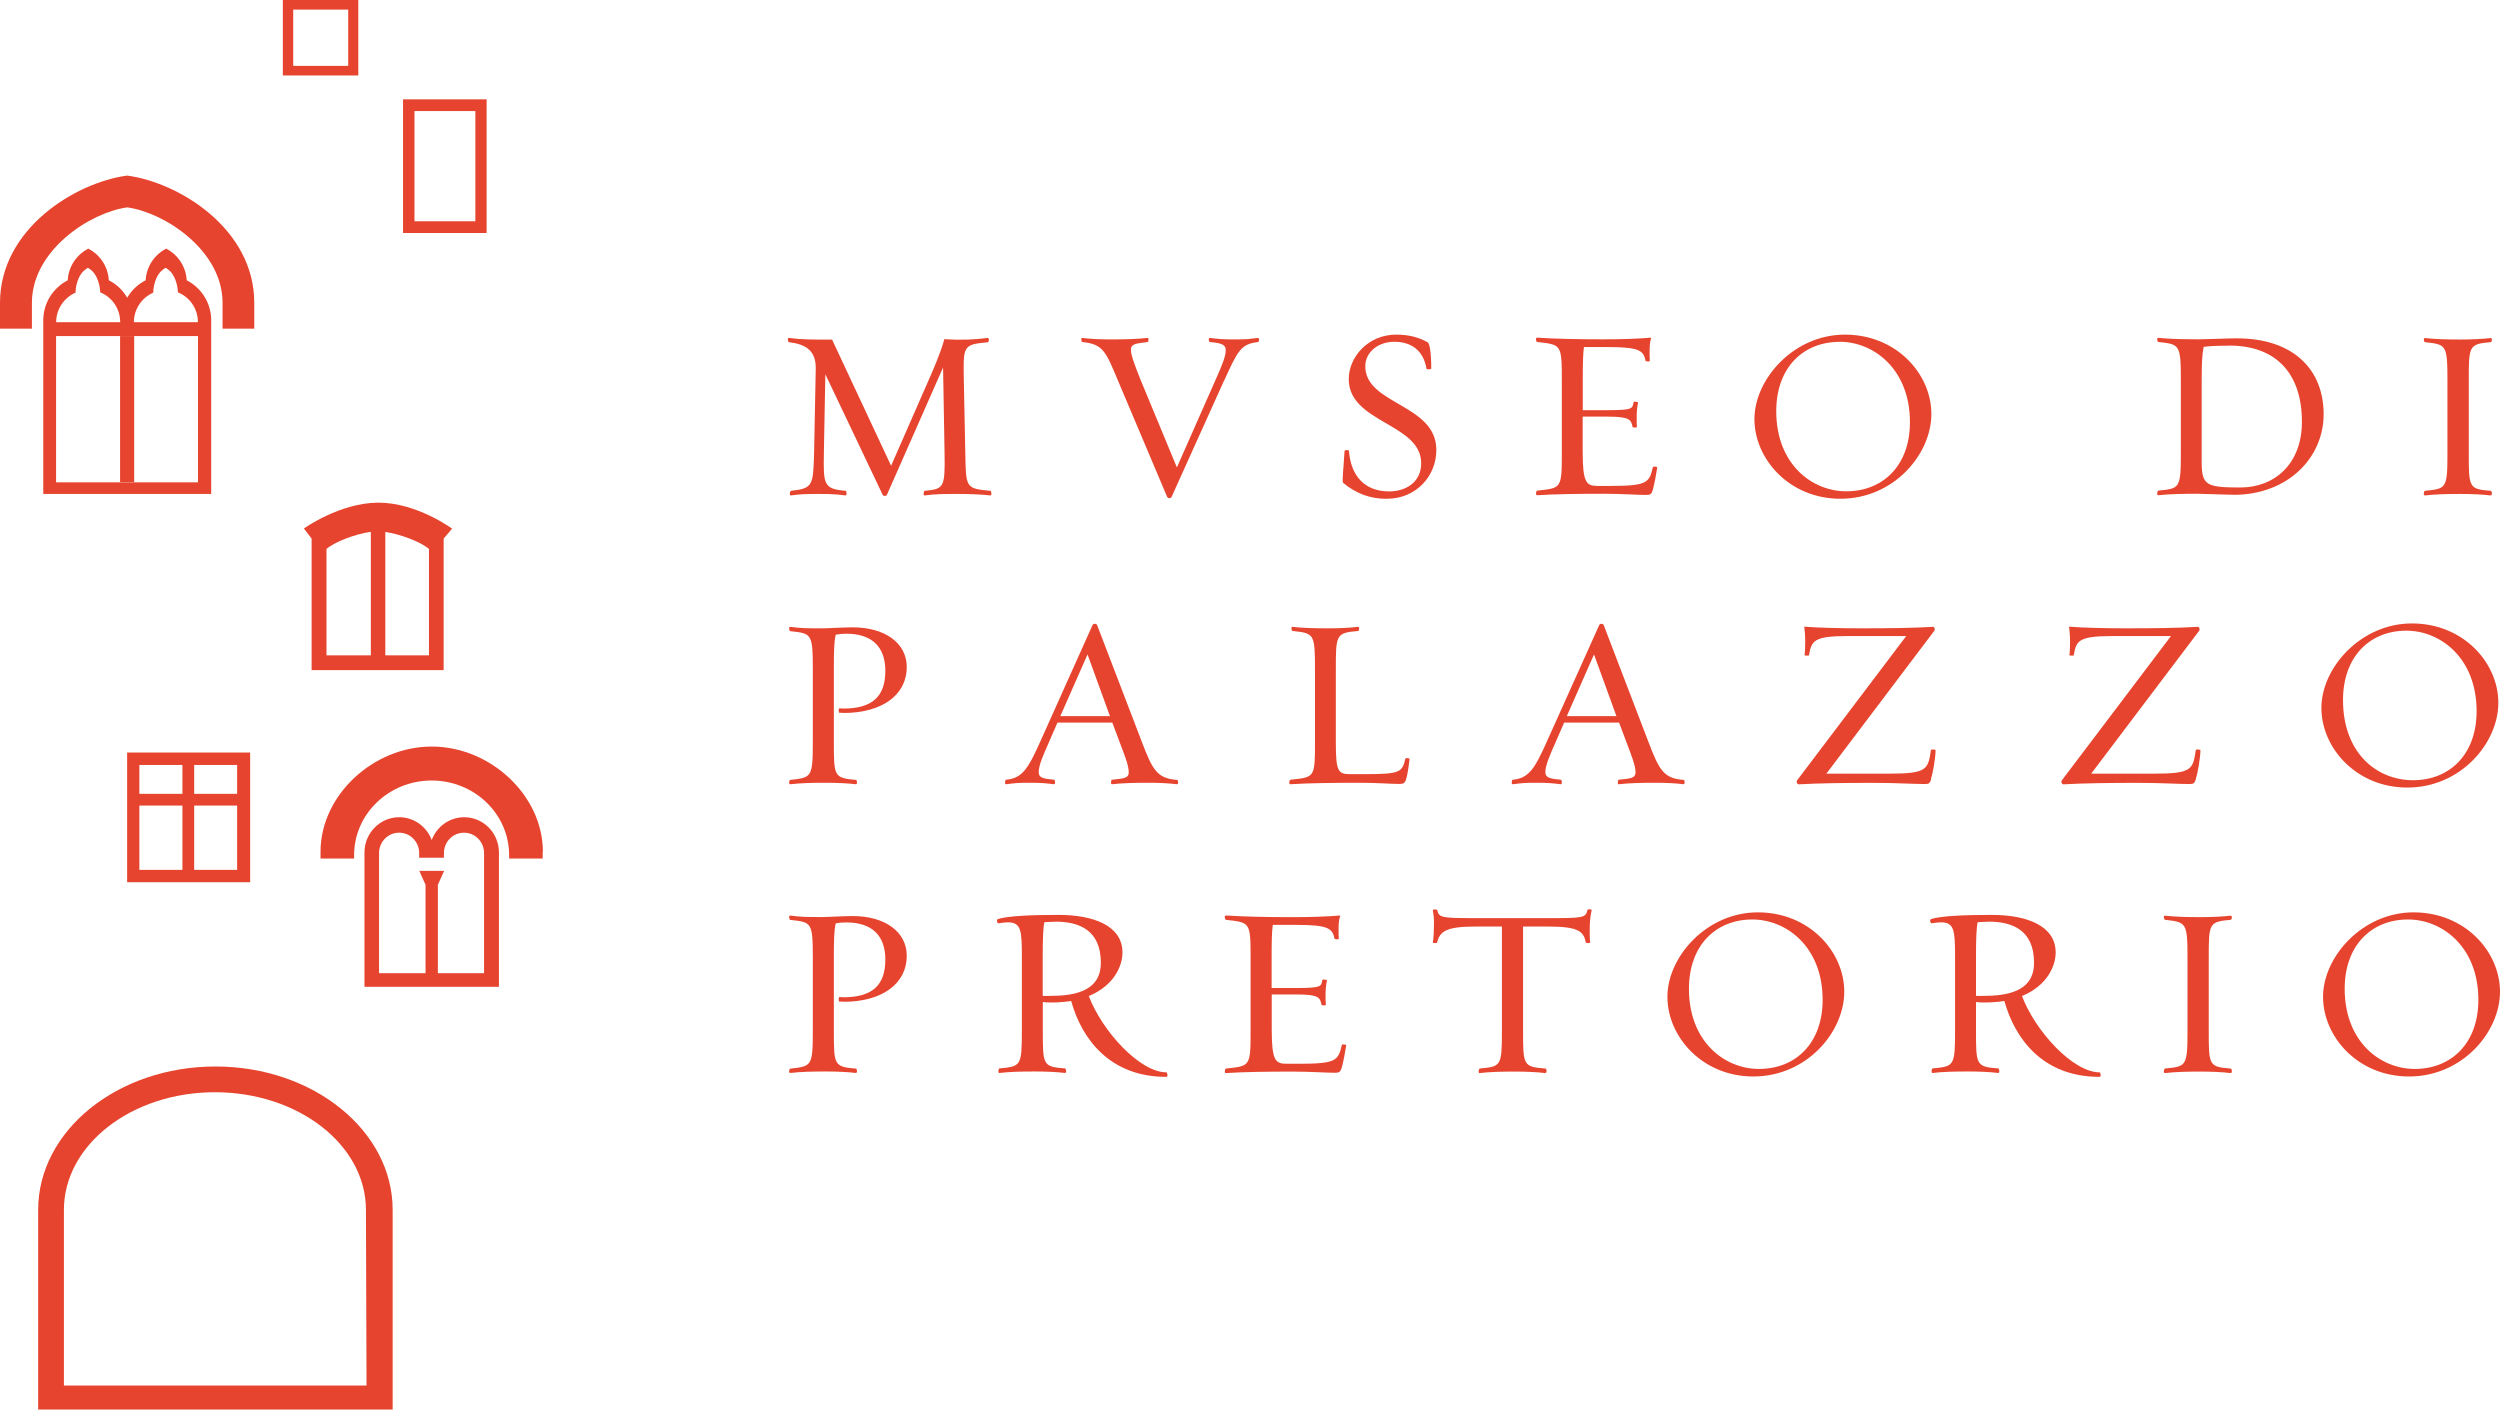 <?xml version="1.0" encoding="UTF-8"?>
<svg id="Livello_1" data-name="Livello 1" xmlns="http://www.w3.org/2000/svg" version="1.1" viewBox="0 0 255.44 144.02">
  <defs>
    <style>
      .cls-1 {
        fill: #e6442e;
        stroke-width: 0px;
      }
    </style>
  </defs>
  <g>
    <path class="cls-1" d="M42.35,11.35h6.22v11.26h-6.22v-11.26ZM49.22,10.15h-8.04v13.66h8.54v-13.66s-.5,0-.5,0Z"/>
    <path class="cls-1" d="M29.96.98h5.62v5.75h-5.62V.98ZM28.9,7.71h7.71V0h-7.71v7.71Z"/>
    <path class="cls-1" d="M43.83,66.96h-4.46v-12.61c1.55.23,3.63,1.02,4.46,1.74v10.87ZM37.89,66.96h-4.53v-10.87c.84-.73,2.97-1.54,4.53-1.75v12.62ZM46.2,54.02s-3.62-2.67-7.55-2.66c-3.93.01-7.6,2.64-7.6,2.64l.79,1.03v13.44h13.49v-13.44l.86-1.01h.01Z"/>
    <path class="cls-1" d="M24.23,81.11h-4.39v-2.95h4.39v2.95ZM24.23,88.88h-4.39v-6.57h4.39v6.57ZM18.64,81.11h-4.4v-2.95h4.4v2.95ZM18.64,88.88h-4.4v-6.57h4.4v6.57ZM12.99,90.14h12.57v-13.25h-12.57v13.25Z"/>
    <g>
      <path class="cls-1" d="M55.47,87.03c0-5.76-5.37-10.75-11.36-10.75s-11.36,4.99-11.36,10.75v.69h3.43v-.34c0-4.21,3.55-7.63,7.92-7.63s7.92,3.41,7.92,7.63v.34h3.43v-.69h.02Z"/>
      <path class="cls-1" d="M49.47,99.44h-4.73v-9.06h.01l.63-1.4h-2.54l.63,1.4h.01v9.06h-4.75v-12.28c0-1.15.92-2.08,2.05-2.08s2.05.93,2.05,2.08v.48h2.53v-.48c0-1.15.92-2.08,2.05-2.08s2.05.93,2.05,2.08v12.28h0ZM50.98,100.83v-13.72c0-2-1.59-3.61-3.55-3.61-1.52,0-2.81.97-3.32,2.33-.51-1.36-1.8-2.33-3.32-2.33-1.96,0-3.55,1.62-3.55,3.61v13.72h13.74Z"/>
      <path class="cls-1" d="M13.71,34.05s.07.06.07.14-.03.14-.07.14h-1.44s-.07-.06-.07-.14.03-.14.07-.14h1.44Z"/>
      <path class="cls-1" d="M20.23,32.92h-6.55c0-1.35.82-2.51,1.98-3.02,0-.77.31-1.72.79-2.18.14-.14.3-.26.47-.36.17.1.33.22.47.36.47.46.77,1.39.79,2.15,1.2.49,2.04,1.66,2.04,3.04M20.23,49.28H5.73v-14.94h14.5v14.94ZM12.29,32.92h-6.55c0-1.35.82-2.51,1.98-3.02,0-.77.31-1.72.79-2.18.14-.14.3-.26.47-.36.17.1.33.22.47.36.47.46.77,1.39.79,2.15,1.2.49,2.04,1.66,2.04,3.04M21.58,50.47v-17.74c0-1.79-1.02-3.33-2.5-4.09-.06-1.07-.55-2.03-1.31-2.7-.24-.21-.51-.39-.79-.54-.29.15-.55.33-.79.54-.76.67-1.25,1.62-1.31,2.7-.79.4-1.44,1.02-1.88,1.78-.44-.76-1.09-1.38-1.88-1.78-.06-1.07-.55-2.03-1.31-2.7-.24-.21-.51-.39-.79-.54-.29.15-.55.33-.79.54-.76.67-1.26,1.62-1.31,2.7-1.48.76-2.5,2.31-2.5,4.09v17.74h17.18-.02Z"/>
    </g>
    <rect class="cls-1" x="12.27" y="34.34" width="1.44" height="14.92"/>
    <path class="cls-1" d="M22.72,33.58h3.26v-2.64c0-7.58-7.71-12.3-12.99-13-5.28.71-12.99,5.43-12.99,13v2.64h3.26v-2.64h0c0-5.39,5.99-9.25,9.74-9.75,3.76.5,9.74,4.36,9.74,9.75h0v2.64h-.02Z"/>
    <path class="cls-1" d="M6.53,141.57v-17.95c0-6.64,6.91-12.02,15.43-12.02s15.43,5.38,15.43,12.02l.06,17.95H6.53ZM22.01,108.97c-10,0-18.11,6.56-18.11,14.65v20.4h36.22v-20.4c0-8.09-8.11-14.65-18.11-14.65"/>
  </g>
  <g>
    <path class="cls-1" d="M246.05,93.95c3.49,0,7.18,2.8,7.18,8.21,0,4.45-2.78,7.06-6.5,7.06-3.52,0-7.16-2.78-7.16-8.19,0-4.45,2.75-7.08,6.47-7.08M246.15,109.99c5.46,0,9.29-4.55,9.29-8.66s-3.59-8.11-8.83-8.11-9.25,4.55-9.25,8.63,3.56,8.14,8.78,8.14M224.87,109.49c1.03,0,2.26.05,3.02.15.25.03.15-.46.03-.46-2.24-.17-2.24-.34-2.24-3.89v-7.38c0-3.54,0-3.73,2.24-3.93.12,0,.22-.44-.03-.42-.76.1-1.99.15-3.02.15-1.45,0-2.58-.03-3.64-.15-.25-.03-.1.42-.03.42,2.19.25,2.31.25,2.31,3.93v7.38c0,3.69-.12,3.67-2.31,3.89-.07,0-.22.49.03.46,1.06-.12,2.19-.15,3.64-.15M203.18,94.17c2.44,0,4.65.86,4.65,4.21,0,2.04-1.3,3.37-5,3.37-.42,0-.59.03-.93,0v-4.08c0-1.79.05-2.93.17-3.44.42-.03.71-.05,1.11-.05M214.51,110.03c.22,0,.1-.46.03-.46-2.76,0-6.61-4.26-7.94-7.8,2.58-1.06,3.44-3.08,3.44-4.45,0-2.73-2.95-3.84-6.54-3.84-2.7,0-5.16.1-6.17.42-.22.07-.07.47.05.44.34-.05.66-.1.93-.1,1.4,0,1.45.86,1.45,3.64v7.4c0,3.69-.1,3.67-2.31,3.89-.07,0-.17.52.03.46,1.03-.12,2.19-.15,3.61-.15,1.08,0,2.29.05,3.05.15.25.03.12-.46.05-.46-2.29-.17-2.29-.34-2.29-3.89v-2.9c.34.05.46.05.96.05s1.3-.05,1.94-.15c1.08,3.89,3.96,7.75,9.71,7.75M179.05,93.95c3.49,0,7.18,2.8,7.18,8.21,0,4.45-2.78,7.06-6.5,7.06-3.52,0-7.16-2.78-7.16-8.19,0-4.45,2.76-7.08,6.47-7.08M179.15,109.99c5.46,0,9.29-4.55,9.29-8.66s-3.59-8.11-8.83-8.11-9.24,4.55-9.24,8.63,3.56,8.14,8.78,8.14M162.43,95.01c0-.84.07-1.45.2-2.01.05-.12-.42-.1-.42-.05-.19.84-.42.86-4.01.86h-7.45c-3.57,0-3.72-.05-3.91-.86-.1-.03-.49-.05-.44.05.07.34.12.81.12,1.25,0,.71-.03,1.55-.12,2.04-.03.08.32.08.42.05.3-1.13.81-1.67,3.94-1.67h2.7v10.62c0,3.69-.1,3.67-2.26,3.89-.12.02-.2.51,0,.46,1.06-.12,2.19-.15,3.64-.15,1.03,0,2.26.05,3.02.15.24.03.17-.46.05-.46-2.29-.17-2.29-.34-2.29-3.89v-10.62h2.58c3.22,0,3.61.56,3.84,1.65,0,.05.47.05.44-.03-.05-.3-.05-.88-.05-1.28M137.09,109.1c.15-.51.37-1.67.46-2.28.03-.12-.44-.12-.44-.07-.37,1.62-.59,1.94-4.35,1.94h-1.3c-1.13,0-1.52-.29-1.52-3.49v-3.59h2.53c2.26,0,2.41.3,2.56,1.06.02.07.49.1.44-.03-.03-.2-.03-.69-.03-.96,0-.56.05-1.15.15-1.52-.05-.05-.44-.12-.47-.05-.15.64.05.84-2.66.84h-2.53v-3.15c0-1.55.02-2.68.12-3.3h2.36c3.22,0,3.74.32,3.94,1.4.03.08.47.12.44,0-.02-.19-.02-.69-.02-.94,0-.52.02-.96.17-1.42-1.45.12-3.12.17-4.95.17-2.51,0-4.91-.05-6.71-.17-.25-.02-.1.44-.03.44,2.48.29,2.53.19,2.53,3.93v7.38c0,3.72-.05,3.62-2.53,3.89-.08,0-.2.49.03.46,1.79-.12,4.33-.15,6.81-.15,1.82,0,3.39.12,4.31.12.42,0,.56-.07.69-.52M107.83,94.17c2.44,0,4.65.86,4.65,4.21,0,2.04-1.31,3.37-5,3.37-.42,0-.59.03-.94,0v-4.08c0-1.79.05-2.93.17-3.44.42-.03.71-.05,1.11-.05M119.16,110.03c.22,0,.1-.46.03-.46-2.75,0-6.61-4.26-7.94-7.8,2.58-1.06,3.44-3.08,3.44-4.45,0-2.73-2.95-3.84-6.54-3.84-2.7,0-5.16.1-6.17.42-.22.07-.07.47.05.44.34-.05.66-.1.93-.1,1.41,0,1.45.86,1.45,3.64v7.4c0,3.69-.1,3.67-2.31,3.89-.07,0-.17.52.03.46,1.03-.12,2.19-.15,3.61-.15,1.08,0,2.29.05,3.05.15.25.03.12-.46.05-.46-2.29-.17-2.29-.34-2.29-3.89v-2.9c.34.05.46.05.96.05s1.3-.05,1.94-.15c1.08,3.89,3.96,7.75,9.71,7.75M86.18,102.36c3.94,0,6.47-1.84,6.47-4.7,0-2.46-2.24-4.06-5.51-4.06-.91,0-2.56.1-3.17.1-1.45,0-2.16,0-3.2-.15-.25-.03-.1.44-.03.44,2.19.24,2.31.22,2.31,3.91v7.4c0,3.67-.12,3.64-2.31,3.89-.08,0-.22.47.03.44,1.03-.12,2.19-.15,3.61-.15,1.05,0,2.28.05,3.05.15.2.05.15-.44.03-.44-2.26-.19-2.26-.37-2.26-3.89v-7.43c0-1.84.02-2.78.19-3.52.39-.08.69-.1,1.08-.1,2.58,0,3.99,1.3,3.99,3.79,0,2.68-1.38,3.86-4.31,3.86-.12,0-.27-.03-.37-.03-.12,0-.12.47,0,.47h.39v.02Z"/>
    <path class="cls-1" d="M245.87,64.44c3.5,0,7.18,2.81,7.18,8.22,0,4.45-2.78,7.06-6.49,7.06s-7.16-2.78-7.16-8.19c0-4.45,2.75-7.09,6.47-7.09M245.97,80.47c5.46,0,9.3-4.55,9.3-8.66s-3.59-8.11-8.83-8.11-9.25,4.55-9.25,8.63,3.56,8.14,8.78,8.14M224.36,79.59c.17-.49.47-2.16.47-2.95,0-.07-.47-.07-.47-.03-.29,2.02-.39,2.44-4.3,2.44h-6.39l11.04-14.61c.1-.15-.03-.44-.17-.39-2.16.12-4.35.15-7.35.15-1.82,0-4.38-.05-5.78-.17.05.42.1.96.1,1.5,0,.47-.02,1.21-.07,1.4-.03.07.34.07.44.05.27-1.5.44-1.99,3.96-1.99h5.98l-11.14,14.73c-.12.17,0,.42.15.42,2.16-.12,4.75-.15,7.72-.15,2.19,0,4.08.12,5.16.12.42,0,.52-.07.66-.52M197.3,79.59c.17-.49.47-2.16.47-2.95,0-.07-.47-.07-.47-.03-.3,2.02-.39,2.44-4.3,2.44h-6.39l11.04-14.61c.1-.15-.02-.44-.17-.39-2.16.12-4.35.15-7.35.15-1.82,0-4.38-.05-5.78-.17.05.42.1.96.1,1.5,0,.47-.02,1.21-.07,1.4-.03.07.34.07.45.05.27-1.5.44-1.99,3.96-1.99h5.98l-11.14,14.73c-.12.17,0,.42.15.42,2.16-.12,4.75-.15,7.72-.15,2.19,0,4.08.12,5.17.12.42,0,.52-.07.66-.52M162.87,66.87l2.29,6.3h-5.07l2.78-6.3h0ZM171.97,80.13c.25.03.15-.42.08-.44-2.05-.15-2.51-.96-3.64-3.94l-4.55-11.88c-.05-.15-.37-.2-.46,0l-5.34,11.88c-1.23,2.75-1.84,3.79-3.51,3.92-.07,0-.17.51.03.46,1.03-.12,1.06-.15,2.51-.15,1.03,0,1.6.05,2.36.15.2.05.15-.46.03-.46-1.11-.1-1.58-.2-1.58-.77,0-.69.42-1.65,1.06-3.1l.86-1.97h5.61l.74,1.97c.46,1.23.94,2.37.94,3.1,0,.66-.59.64-1.72.77-.07,0-.17.51.02.46,1.04-.12,2.31-.15,3.77-.15,1.03,0,2.06.05,2.83.15M143.68,79.59c.15-.52.27-1.35.34-2.04.02-.12-.42-.1-.42-.05-.35,1.4-.44,1.6-4.26,1.6h-1.4c-1.25,0-1.45-.32-1.45-3.32v-7.38c0-3.54,0-3.74,2.29-3.93.07,0,.2-.45-.05-.42-.76.1-1.97.15-3.04.15-1.4,0-2.56-.03-3.62-.15-.19-.05-.12.39,0,.42,2.19.24,2.29.24,2.29,3.93v7.38c0,3.71-.02,3.62-2.51,3.89-.12.02-.19.49,0,.46,1.82-.12,4.55-.15,7.06-.15,1.82,0,3.17.12,4.08.12.39,0,.57-.07.69-.52M111.12,66.87l2.29,6.3h-5.07l2.78-6.3h0ZM120.22,80.13c.25.03.15-.42.07-.44-2.04-.15-2.51-.96-3.64-3.94l-4.55-11.88c-.05-.15-.37-.2-.47,0l-5.33,11.88c-1.23,2.75-1.84,3.79-3.52,3.92-.07,0-.17.51.02.46,1.03-.12,1.06-.15,2.51-.15,1.03,0,1.6.05,2.36.15.2.05.15-.46.03-.46-1.11-.1-1.57-.2-1.57-.77,0-.69.42-1.65,1.06-3.1l.86-1.97h5.6l.74,1.97c.46,1.23.94,2.37.94,3.1,0,.66-.59.64-1.72.77-.08,0-.17.51.03.46,1.03-.12,2.31-.15,3.76-.15,1.03,0,2.06.05,2.83.15M86.18,72.85c3.94,0,6.47-1.84,6.47-4.69,0-2.46-2.24-4.06-5.51-4.06-.91,0-2.56.1-3.17.1-1.45,0-2.16,0-3.2-.15-.25-.03-.1.44-.03.44,2.19.24,2.31.22,2.31,3.91v7.4c0,3.66-.12,3.64-2.31,3.89-.08,0-.22.46.03.44,1.03-.12,2.19-.15,3.61-.15,1.05,0,2.28.05,3.05.15.2.05.15-.44.03-.44-2.26-.2-2.26-.37-2.26-3.89v-7.43c0-1.84.02-2.78.19-3.52.39-.07.69-.1,1.08-.1,2.58,0,3.99,1.3,3.99,3.79,0,2.68-1.38,3.86-4.31,3.86-.12,0-.27-.03-.37-.03-.12,0-.12.46,0,.46h.39v.02Z"/>
    <path class="cls-1" d="M251.43,50.47c1.03,0,2.26.05,3.03.15.24.02.15-.47.03-.47-2.24-.17-2.24-.34-2.24-3.88v-7.38c0-3.54,0-3.74,2.24-3.93.12,0,.22-.44-.03-.42-.76.1-1.99.15-3.03.15-1.45,0-2.58-.03-3.64-.15-.24-.03-.1.42-.03.42,2.19.24,2.31.24,2.31,3.93v7.38c0,3.69-.12,3.66-2.31,3.88-.07,0-.22.49.03.47,1.06-.12,2.19-.15,3.64-.15M227.8,35.31c4.55,0,7.4,2.63,7.4,7.8,0,4.26-2.76,6.7-6.3,6.7s-3.94-.25-3.94-2.66v-8.29c0-1.85.05-2.66.2-3.42.42-.05.94-.12,2.63-.12M228.22,50.56c5.51,0,9.2-3.76,9.2-8.24s-3-7.75-8.88-7.75c-.89,0-3.17.1-3.79.1-1.45,0-3.17-.03-4.2-.15-.25-.03-.1.42-.03.42,2.19.24,2.31.24,2.31,3.93v7.38c0,3.69-.12,3.66-2.31,3.88-.07,0-.22.49.03.47,1.03-.12,2.53-.15,3.98-.15.59,0,2.83.1,3.69.1M187.96,34.92c3.49,0,7.19,2.8,7.19,8.22,0,4.45-2.78,7.06-6.5,7.06-3.52,0-7.16-2.78-7.16-8.19,0-4.45,2.75-7.08,6.47-7.08M188.05,50.96c5.46,0,9.29-4.55,9.29-8.66s-3.59-8.11-8.83-8.11-9.25,4.55-9.25,8.63,3.57,8.14,8.78,8.14M168.87,50.07c.15-.52.37-1.67.46-2.29.03-.12-.44-.12-.44-.07-.37,1.62-.59,1.94-4.35,1.94h-1.3c-1.14,0-1.53-.3-1.53-3.49v-3.59h2.54c2.26,0,2.41.3,2.56,1.06.03.07.49.1.44-.03-.02-.19-.02-.69-.02-.96,0-.56.05-1.15.15-1.52-.05-.05-.44-.12-.46-.05-.15.64.05.84-2.66.84h-2.54v-3.15c0-1.55.03-2.68.12-3.3h2.36c3.22,0,3.74.32,3.93,1.4.03.08.47.12.44,0-.02-.19-.02-.69-.02-.94,0-.51.02-.96.17-1.42-1.45.12-3.12.17-4.94.17-2.51,0-4.92-.05-6.71-.17-.24-.02-.1.44-.02.44,2.48.29,2.53.2,2.53,3.93v7.38c0,3.71-.05,3.61-2.53,3.88-.08,0-.2.49.02.47,1.79-.12,4.33-.15,6.81-.15,1.82,0,3.39.12,4.3.12.42,0,.57-.07.69-.51M141.72,50.96c2.95,0,5.04-2.29,5.04-4.99,0-4.7-7.26-4.62-7.26-8.54,0-1.52,1.4-2.51,2.95-2.51,1.8,0,3,.93,3.3,2.75,0,.08.49.1.49-.02,0-1.65-.17-2.58-.37-2.68-.86-.46-1.8-.78-3.22-.78-2.85,0-4.84,2.28-4.84,4.55,0,4.48,7.4,4.5,7.4,8.59,0,1.97-1.6,2.88-3.27,2.88-2.56,0-3.93-1.65-4.11-4.16,0-.07-.45-.1-.45.03-.1,1.72-.27,3.15-.15,3.25,1.3,1.08,2.73,1.64,4.48,1.64M125.07,38.91c1.41-3.1,1.72-3.76,3.47-3.96.12-.03.19-.44-.05-.42-1.03.12-1.01.15-2.46.15-1.06,0-1.63-.05-2.39-.15-.24-.03-.1.42-.02.42,1.13.1,1.62.24,1.62.81s-.24,1.28-1.06,3.1l-3.93,8.9-3.69-8.9c-.64-1.58-1.01-2.63-1.01-3.1,0-.66.57-.66,1.7-.81.12-.03.17-.46-.03-.42-1.06.12-2.34.15-3.79.15-1.03,0-2.07-.05-2.83-.15-.2-.05-.1.42-.02.42,2.19.2,2.43,1.06,3.66,3.96l5.01,11.85c.1.2.37.17.45.03l5.36-11.88h.01ZM97.91,50.47c1.06,0,2.48.05,3.27.15.2.05.1-.47.03-.47-2.58-.22-2.51-.34-2.58-3.88l-.15-7.39c-.07-3.54-.1-3.68,2.46-3.91.08,0,.2-.46-.05-.44-1.21.17-2.78.24-4.4.12-.35,1.3-1.03,2.9-1.75,4.52l-3.69,8.42-6.03-12.89c-2.11,0-3.17,0-4.4-.17-.2-.05-.12.42,0,.44,1.87.2,2.75.99,2.73,2.68l-.17,8.62c-.08,3.41-.17,3.63-2.36,3.88-.12.03-.2.52,0,.47,1.06-.15,1.65-.15,3.07-.15,1.06,0,1.72.05,2.48.15.2.05.12-.47.05-.47-2.29-.19-2.29-.64-2.24-3.88l.15-8.03,5.85,12.3c.1.2.39.15.44.02l5.74-13.01.15,8.72c.07,3.63-.1,3.68-2.02,3.88-.12.03-.19.52,0,.47,1.08-.15,1.99-.15,3.42-.15"/>
  </g>
</svg>